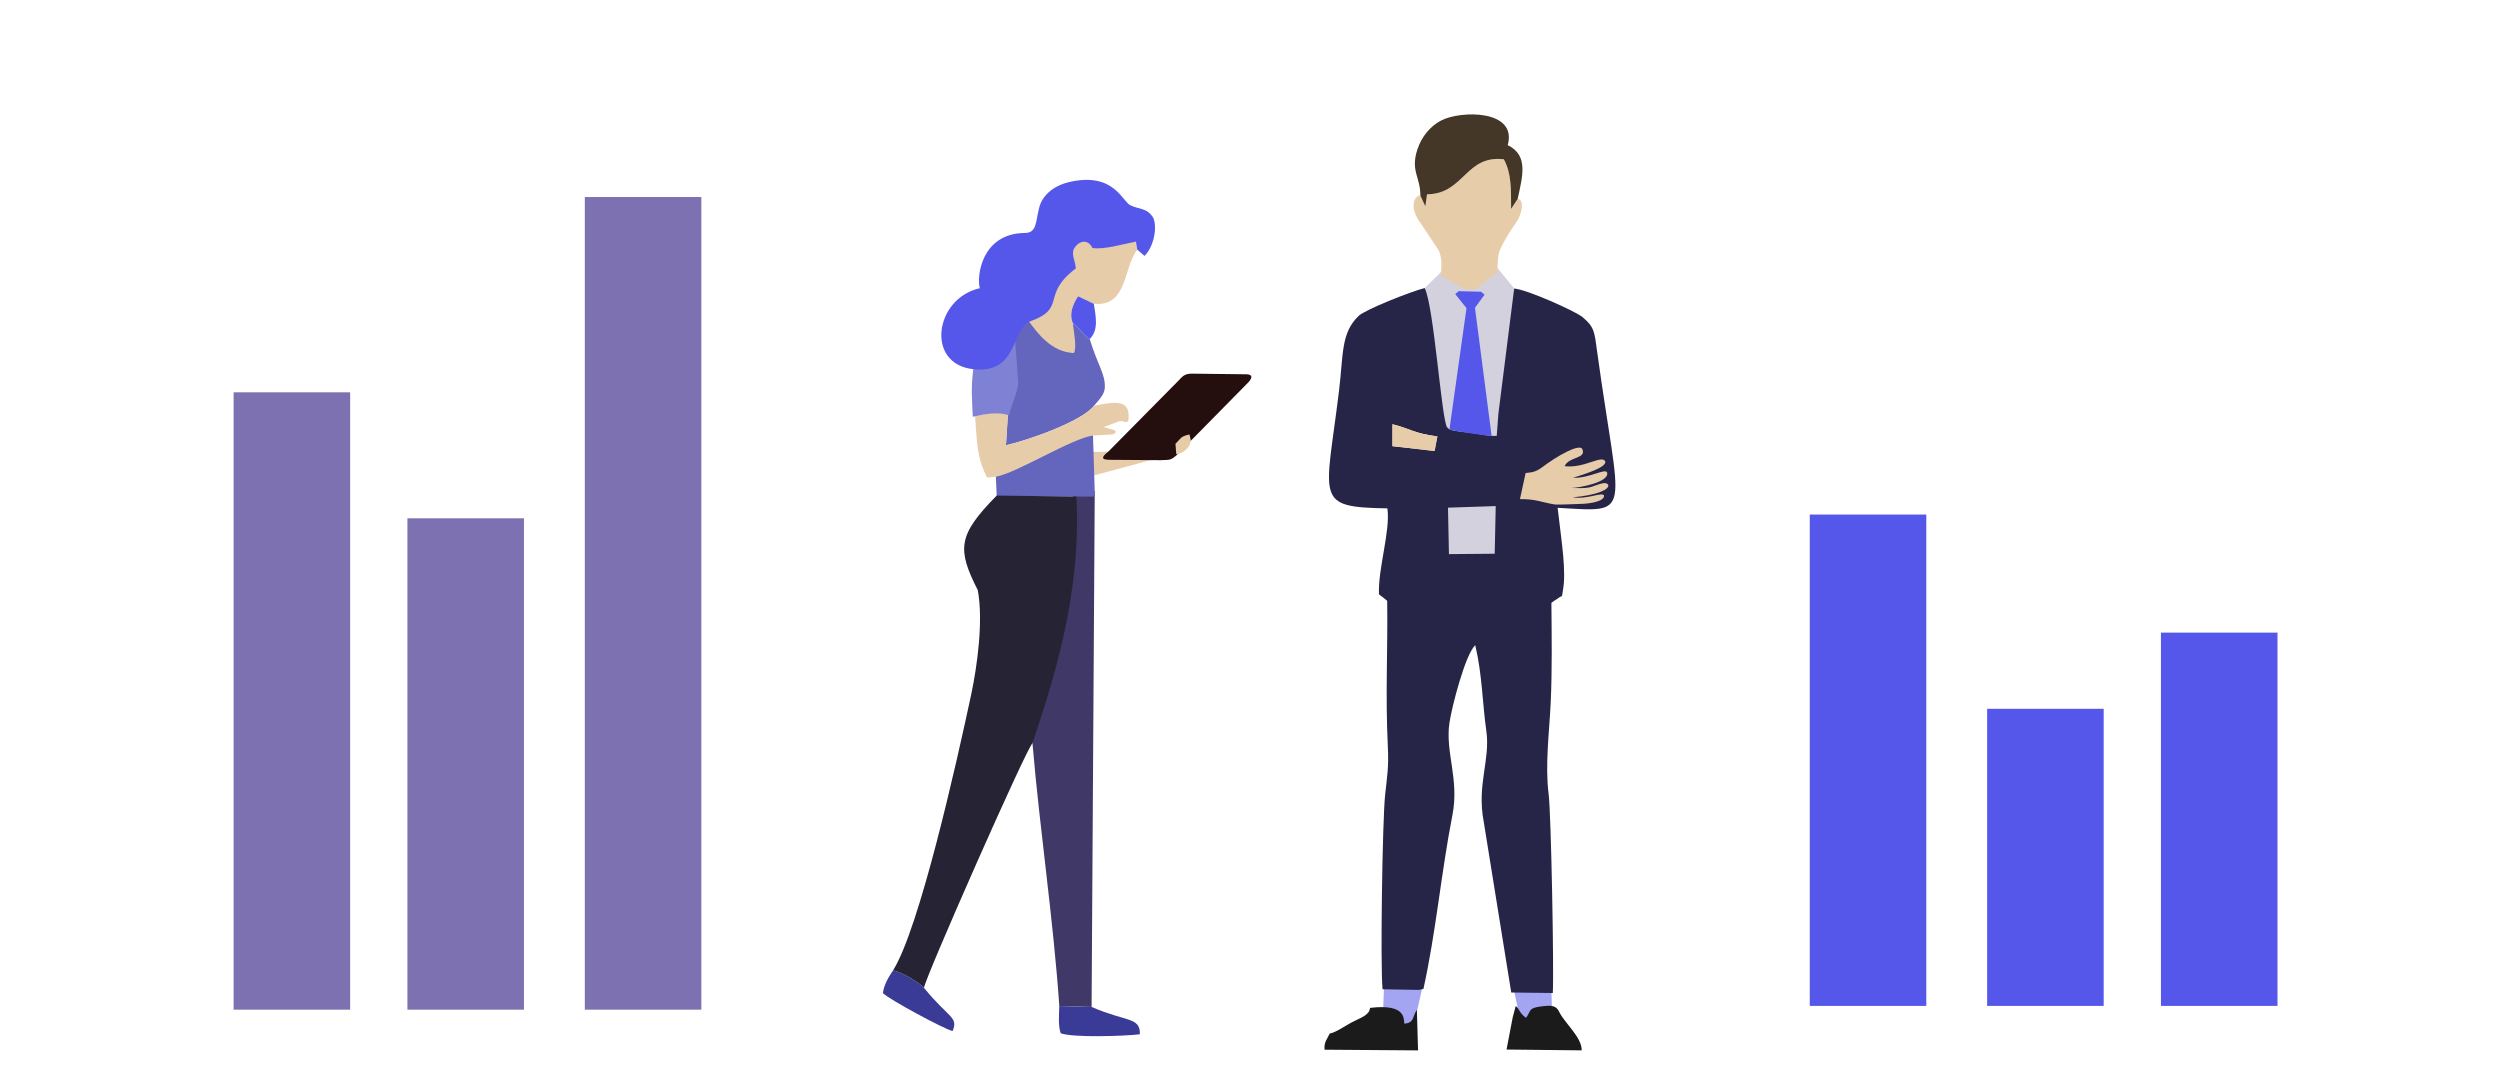 <?xml version="1.0" encoding="UTF-8"?> <svg xmlns="http://www.w3.org/2000/svg" xmlns:xlink="http://www.w3.org/1999/xlink" xmlns:xodm="http://www.corel.com/coreldraw/odm/2003" xml:space="preserve" width="210mm" height="90mm" version="1.1" style="shape-rendering:geometricPrecision; text-rendering:geometricPrecision; image-rendering:optimizeQuality; fill-rule:evenodd; clip-rule:evenodd" viewBox="0 0 21000 9000"> <defs> <style type="text/css"> .fil13 {fill:#7E71B1} .fil6 {fill:#1B1B1B} .fil9 {fill:#240E0E} .fil12 {fill:#262335} .fil2 {fill:#262547} .fil11 {fill:#393B96} .fil7 {fill:#403866} .fil4 {fill:#443727} .fil5 {fill:#5557EB} .fil14 {fill:#5557EB} .fil8 {fill:#6466BD} .fil10 {fill:#7F81D4} .fil0 {fill:#A4A5F2} .fil1 {fill:#D3D1DE} .fil3 {fill:#E7CCAA} </style> </defs> <g id="Слой_x0020_1">  <g id="_2607923340368"> <path class="fil0" d="M12681.64 8153.67l96.34 447.34 261.4 -17.24 -12.76 -453.49c-170.61,-18.13 -197.46,9.05 -344.98,23.39z"></path> <path class="fil0" d="M11631.86 8124.92l-17.12 457.27 257.56 47.85 99.64 -442.59c-160.86,-59.7 -193.58,-39.99 -340.08,-62.53z"></path> <polygon class="fil1" points="11903.07,2483.63 12150.99,4670.49 12598.26,4666.7 12769.27,2483.55 12550.18,2216.64 12194.22,2195.95 "></polygon> <path class="fil2" d="M12564.17 4251.1l-8.65 400.24 -384.43 3.25 -7.95 -390.25 401.03 -13.24zm-867.31 -687.34c154.2,38.66 177.74,76.67 377.26,102.06l-23.38 122.44 -353.98 -40.37 0.1 -184.13zm-83.31 4746.11l302.59 5.39 40.59 -8.23c105.33,-475.13 149.17,-978.07 243.81,-1461.15 58.78,-300.07 -61.57,-524.91 -25.37,-773.19 19.55,-134.12 132.92,-574.47 216.79,-653.11 58.72,244.91 58.77,475.64 93.53,722.67 33.8,240.24 -80.74,451.03 -22.99,755.39l231.96 1439.66 349.09 3.98c10.55,-192.05 -13.88,-1505.62 -34.92,-1669.5 -31.35,-244.13 5.58,-517.33 17.41,-772.85 12.71,-274.55 8.03,-558.82 5.74,-834.92l23.37 -17.25c25.67,-17.57 13.12,-5.88 33.03,-21.56 46.1,-36.29 26.26,10.37 39.88,-63 30.04,-161.7 -8.48,-391.37 -43.87,-696.42 645.5,36.12 524.01,86.42 331.66,-1312.98 -22.61,-164.46 -21.58,-204.36 -121.63,-288.32 -59.58,-50 -472.2,-234.64 -575.25,-240.44l-132.75 1053.4 -13.47 183.72c-68.73,4.65 -147.13,-15.56 -216.08,-24.87 -34.87,-4.71 -71.87,-7.79 -106.12,-12.9 -78.22,-11.69 -73.47,-13.58 -95.61,-34.67 -47.05,-75.51 -110.6,-1018.1 -187.64,-1169.07 -113.82,28.3 -499.83,181.1 -554.69,234.01 -150.28,144.91 -126.91,318.46 -165.53,634.88 -111.58,914.52 -212.09,971.65 406.97,981.85 26.72,188.64 -79.22,502.29 -70.75,721.66 9.57,8.79 21.48,16.43 27.71,21.35l30.75 24.74c2.41,1.95 7.24,5.76 10.67,8.85 5.98,426.33 -16.17,775.74 5.4,1225.3 8.41,175.29 -5.14,239.84 -22.77,404.5 -22.68,211.79 -41.33,1432.49 -21.51,1633.08z"></path> <path class="fil3" d="M11931.06 1642.57c-36.55,-7.63 -113.07,85.53 11.62,245.8l135.54 204.05c45.49,77.65 22.95,163.4 28.04,225.21l199.84 114.78 89.57 -1.16 183.11 -142.32c0.88,-58.6 1.5,-144.72 19.96,-187.54 48.87,-113.35 146.1,-244.52 151.7,-255.34 36.28,-70.16 53.89,-168.33 -1.89,-175.57l-55.33 84.39c-1.03,-162.9 5.14,-293.88 -60.79,-416.77 -323.08,-38.25 -333.43,291.96 -645.13,293.96l-14.63 101.53 -41.61 -91.02z"></path> <path class="fil4" d="M11931.06 1642.57l41.61 91.02 14.63 -101.53c311.7,-2 322.05,-332.21 645.13,-293.96 65.93,122.89 59.76,253.87 60.79,416.77l55.33 -84.39c42.58,-196.95 90.61,-366.11 -83.57,-451.28 83.25,-299.63 -395.69,-292.83 -560.23,-206.59 -87.54,45.88 -163.3,132.29 -199.57,245.35 -57.98,180.8 26.34,226.58 25.88,384.61z"></path> <path class="fil5" d="M12175.4 3606.53c11.95,11.38 318.35,57.09 354.15,54.67l-139.78 -1075.98 80.63 -110.04 -29.61 -24.7 -187.7 -4.55 -29.14 24.25 94.59 118.2 -143.14 1018.15z"></path> <path class="fil3" d="M13473.73 4162.61c-13.56,-33 -140.81,34.59 -261.38,15.01 207.93,-19.56 299.72,-64.81 297.96,-100.7 -16.43,-43.81 -96.44,1.19 -157.21,16.86 -42.8,9.27 -101.6,6.14 -156.47,5.34 74.97,-1.54 323.09,-50.15 303.33,-128.78 -12.33,-41.89 -149.92,49.1 -285.83,43.03 106.81,-33.58 285.35,-89.84 269.96,-138.04 -30.72,-57.03 -174.46,60.78 -341.02,40.61 35.3,-83.72 188.93,-59.33 146.79,-146.76 -30.5,-39.99 -207.69,59.05 -335.22,155.27 -66.49,50.17 -103.95,42.33 -139.59,49.16l-47.52 219.09c140.22,-0.89 174.12,25.93 295.19,45.36 73.87,1.88 142.7,-4.03 204.36,-4.76 94.79,-1.11 211.51,-23.39 206.65,-70.69z"></path> <path class="fil6" d="M11169.49 8681.81c-21.45,47.49 -49.04,70.54 -43.19,135.69l785.4 5.82 -10.06 -341.41c-41.26,64.89 -19.29,106.59 -104.58,117.77 -9.16,-32.19 24.18,-171.57 -289.33,-133.3 -1.76,61.96 -87.24,86.1 -153.41,121.52 -61.12,32.72 -135.05,85.67 -184.83,93.91z"></path> <path class="fil6" d="M12707.05 8544.2l-52.15 271.97 631.62 6.84c0.68,-109.83 -138.08,-223.29 -187.25,-319.25 -25.92,-61.1 -71.34,-60.34 -154.1,-49.64 -112.88,14.61 -80.64,36.51 -126.66,95.51 -60.94,-43.45 -53.97,-77.53 -86.41,-99.05l-25.05 93.62z"></path> <path class="fil3" d="M11696.76 3747.89l353.98 40.37 23.38 -122.44c-199.52,-25.39 -223.06,-63.4 -377.26,-102.06l-0.1 184.13z"></path> <path class="fil3" d="M9192.46 3992.69l549.95 -148.47c48.17,-96.87 -114.72,-72.37 -206.28,-55.03 -27.28,-25.7 -285.38,20.5 -365.51,3.29l21.84 200.21z"></path> <path class="fil7" d="M8672.82 6244.18c62.14,735.22 174.85,1472.93 225.26,2206.24l271.31 8.01 26.49 -4333.59 -185.1 9.78c18.67,339.03 -21.41,809.9 -91.93,1131.21 -36.93,168.31 -78.43,333.31 -125.42,499.04 -43.19,152.32 -118,319.57 -120.61,479.31z"></path> <path class="fil8" d="M8526.84 2851.37l-25.45 339.05c-8.87,87.48 -39.76,225.1 -35.2,297.71l-16.14 252.1c202.18,-46.43 638.32,-201.98 739.72,-331.87 63.03,-72.28 89.8,-104.83 91.01,-158.22 2.54,-110.74 -58.25,-178.48 -127.23,-401.92 -58.53,-35.72 -80.23,-90.4 -142.01,-134.57 1.75,79.4 -22.2,139.03 -47.53,188.4 -135.3,12.55 -231.82,-111.18 -325.58,-209.01 -112.65,58.34 -48.98,76.77 -111.59,158.33z"></path> <path class="fil9" d="M9905.47 3191.1l-596.4 603.21c-50.25,38.71 -68.46,67.46 10.18,68.04l427.9 3.16c74.45,-4.15 83.41,4.67 134.96,-40.75l604.54 -613.61c39.47,-43.2 35.18,-71.29 -37.19,-67.39l-424.01 -5.02c-61.54,-1.48 -82.49,9.65 -119.98,52.36z"></path> <path class="fil3" d="M9189.77 3408.36c-101.4,129.89 -537.54,285.44 -739.72,331.87l16.14 -252.1 -16.07 -35.53 -259.84 39.14c18.63,237.36 11.69,334.83 99.76,519.72 347.12,-17.66 629.38,-298.28 891.1,-353.32l159.36 -8.32c33.41,-4.99 44.25,-29.23 10.87,-39.7l-80.81 -22.43 111.54 -42.05c58.86,-25.77 76.75,22.27 96.27,-12.93 22.19,-184 -108.26,-159.02 -288.6,-124.35z"></path> <path class="fil3" d="M8638.43 2693.04c75.51,104.41 191.74,264.64 382.53,272.53 25.33,-49.36 -0.38,-171.05 -9.42,-251.92 -31.38,-76.93 -1.26,-155.24 44.64,-225.02l132.45 63.6c284.23,25.96 246.55,-303.96 364.3,-455.04l-11.44 -67.21c-100.26,17.83 -282.76,-15.66 -379.35,-32.57 -59.18,-10.35 -91.62,15.47 -136.23,85.89 -32.11,50.72 7.02,101.87 11.8,171.37 -250.47,159.92 -252.24,380.01 -399.28,438.37z"></path> <path class="fil8" d="M8365.09 4003.57l7.34 164.75 824.75 3.32 -16.04 -513.5c-175.52,22.26 -650.88,321.21 -816.05,345.43z"></path> <path class="fil10" d="M8175.16 3101.19c-19.4,173.5 -10.74,229.86 -4.17,399.35 100.86,-22.68 226.54,-45.04 304.16,-9.98 18.93,-84.99 69.2,-185.64 78.07,-273.13l-26.38 -366.06c-46.92,137.51 -194.85,217.94 -351.68,249.82z"></path> <path class="fil11" d="M9169.39 8458.43l-271.31 -8.01c-2.44,78.78 -9.88,167.94 11.68,228.72 95.95,37.98 530.91,25.21 665.09,8.76 3.54,-146.89 -112.63,-102.11 -405.46,-229.47z"></path> <path class="fil11" d="M8002.22 8660.63c48.58,-120.61 -30.49,-104.89 -240.68,-362.62 -37.3,-43.42 -191.95,-136.37 -260.29,-146.13 -36.52,53.95 -76.66,121.62 -84.84,189.84 45.95,50.32 522.14,307.2 585.81,318.91z"></path> <path class="fil5" d="M9011.54 2713.65c61.78,44.17 83.48,98.85 142.01,134.57 77.49,-77.79 50.46,-188 35.08,-295.99l-132.45 -63.6c-45.9,69.78 -76.02,148.09 -44.64,225.02z"></path> <path class="fil12" d="M8158.8 5830.23c-124.74,584.89 -436.09,1970.67 -657.55,2321.65 68.34,9.76 222.99,102.71 260.29,146.13 7.08,-80.63 875.94,-2047.09 911.28,-2053.83 166.06,-504.23 414.43,-1243.16 368.71,-2073.16l-669.1 -8.45c-329.06,334.36 -333.8,449.12 -158.82,795.38 47.56,262.47 -5.57,637.24 -54.81,872.28z"></path> <path class="fil5" d="M8726.46 1756.32c-27.64,103.74 -15.03,203.63 -122.23,200.56 -356.82,6.45 -401.94,359.13 -373.96,464.04 -380,85.03 -457.72,637.07 -55.11,680.27 372.58,40.09 315.2,-318.14 471.78,-399.22 322.26,-113.85 90.65,-223.12 390.77,-447.3 -4.78,-69.5 -43.91,-120.65 -11.8,-171.37 44.61,-70.42 117.57,-70.33 150.11,-0.47 96.58,16.91 265.21,-35.02 365.47,-52.85l11.44 67.21 61.45 52.48c90.38,-91.84 109.42,-274.68 63.99,-334.24 -53.03,-69.5 -102.96,-54.5 -181.92,-90.18 -69.82,-31.57 -139,-283.95 -516.55,-195.61 -141.57,33.13 -233.27,122.61 -253.44,226.68z"></path> <path class="fil3" d="M9880.32 3814.92c60.76,-6.2 115.05,-54.57 123.22,-113.77l-11.96 -52.12c-77.9,18.8 -66.35,28.24 -117.58,78.52l6.32 87.37z"></path> </g> <rect class="fil13" x="1962.38" y="3295.45" width="978.96" height="5185.84"></rect> <rect class="fil13" x="3422.38" y="4353.79" width="978.96" height="4127.5"></rect> <rect class="fil13" x="4912.38" y="1655.04" width="978.96" height="6826.25"></rect> <rect class="fil14" x="18151.98" y="5314" width="978.96" height="3135.62"></rect> <rect class="fil14" x="16691.98" y="5953.92" width="978.96" height="2495.7"></rect> <rect class="fil14" x="15201.98" y="4322.12" width="978.96" height="4127.5"></rect> </g> </svg> 